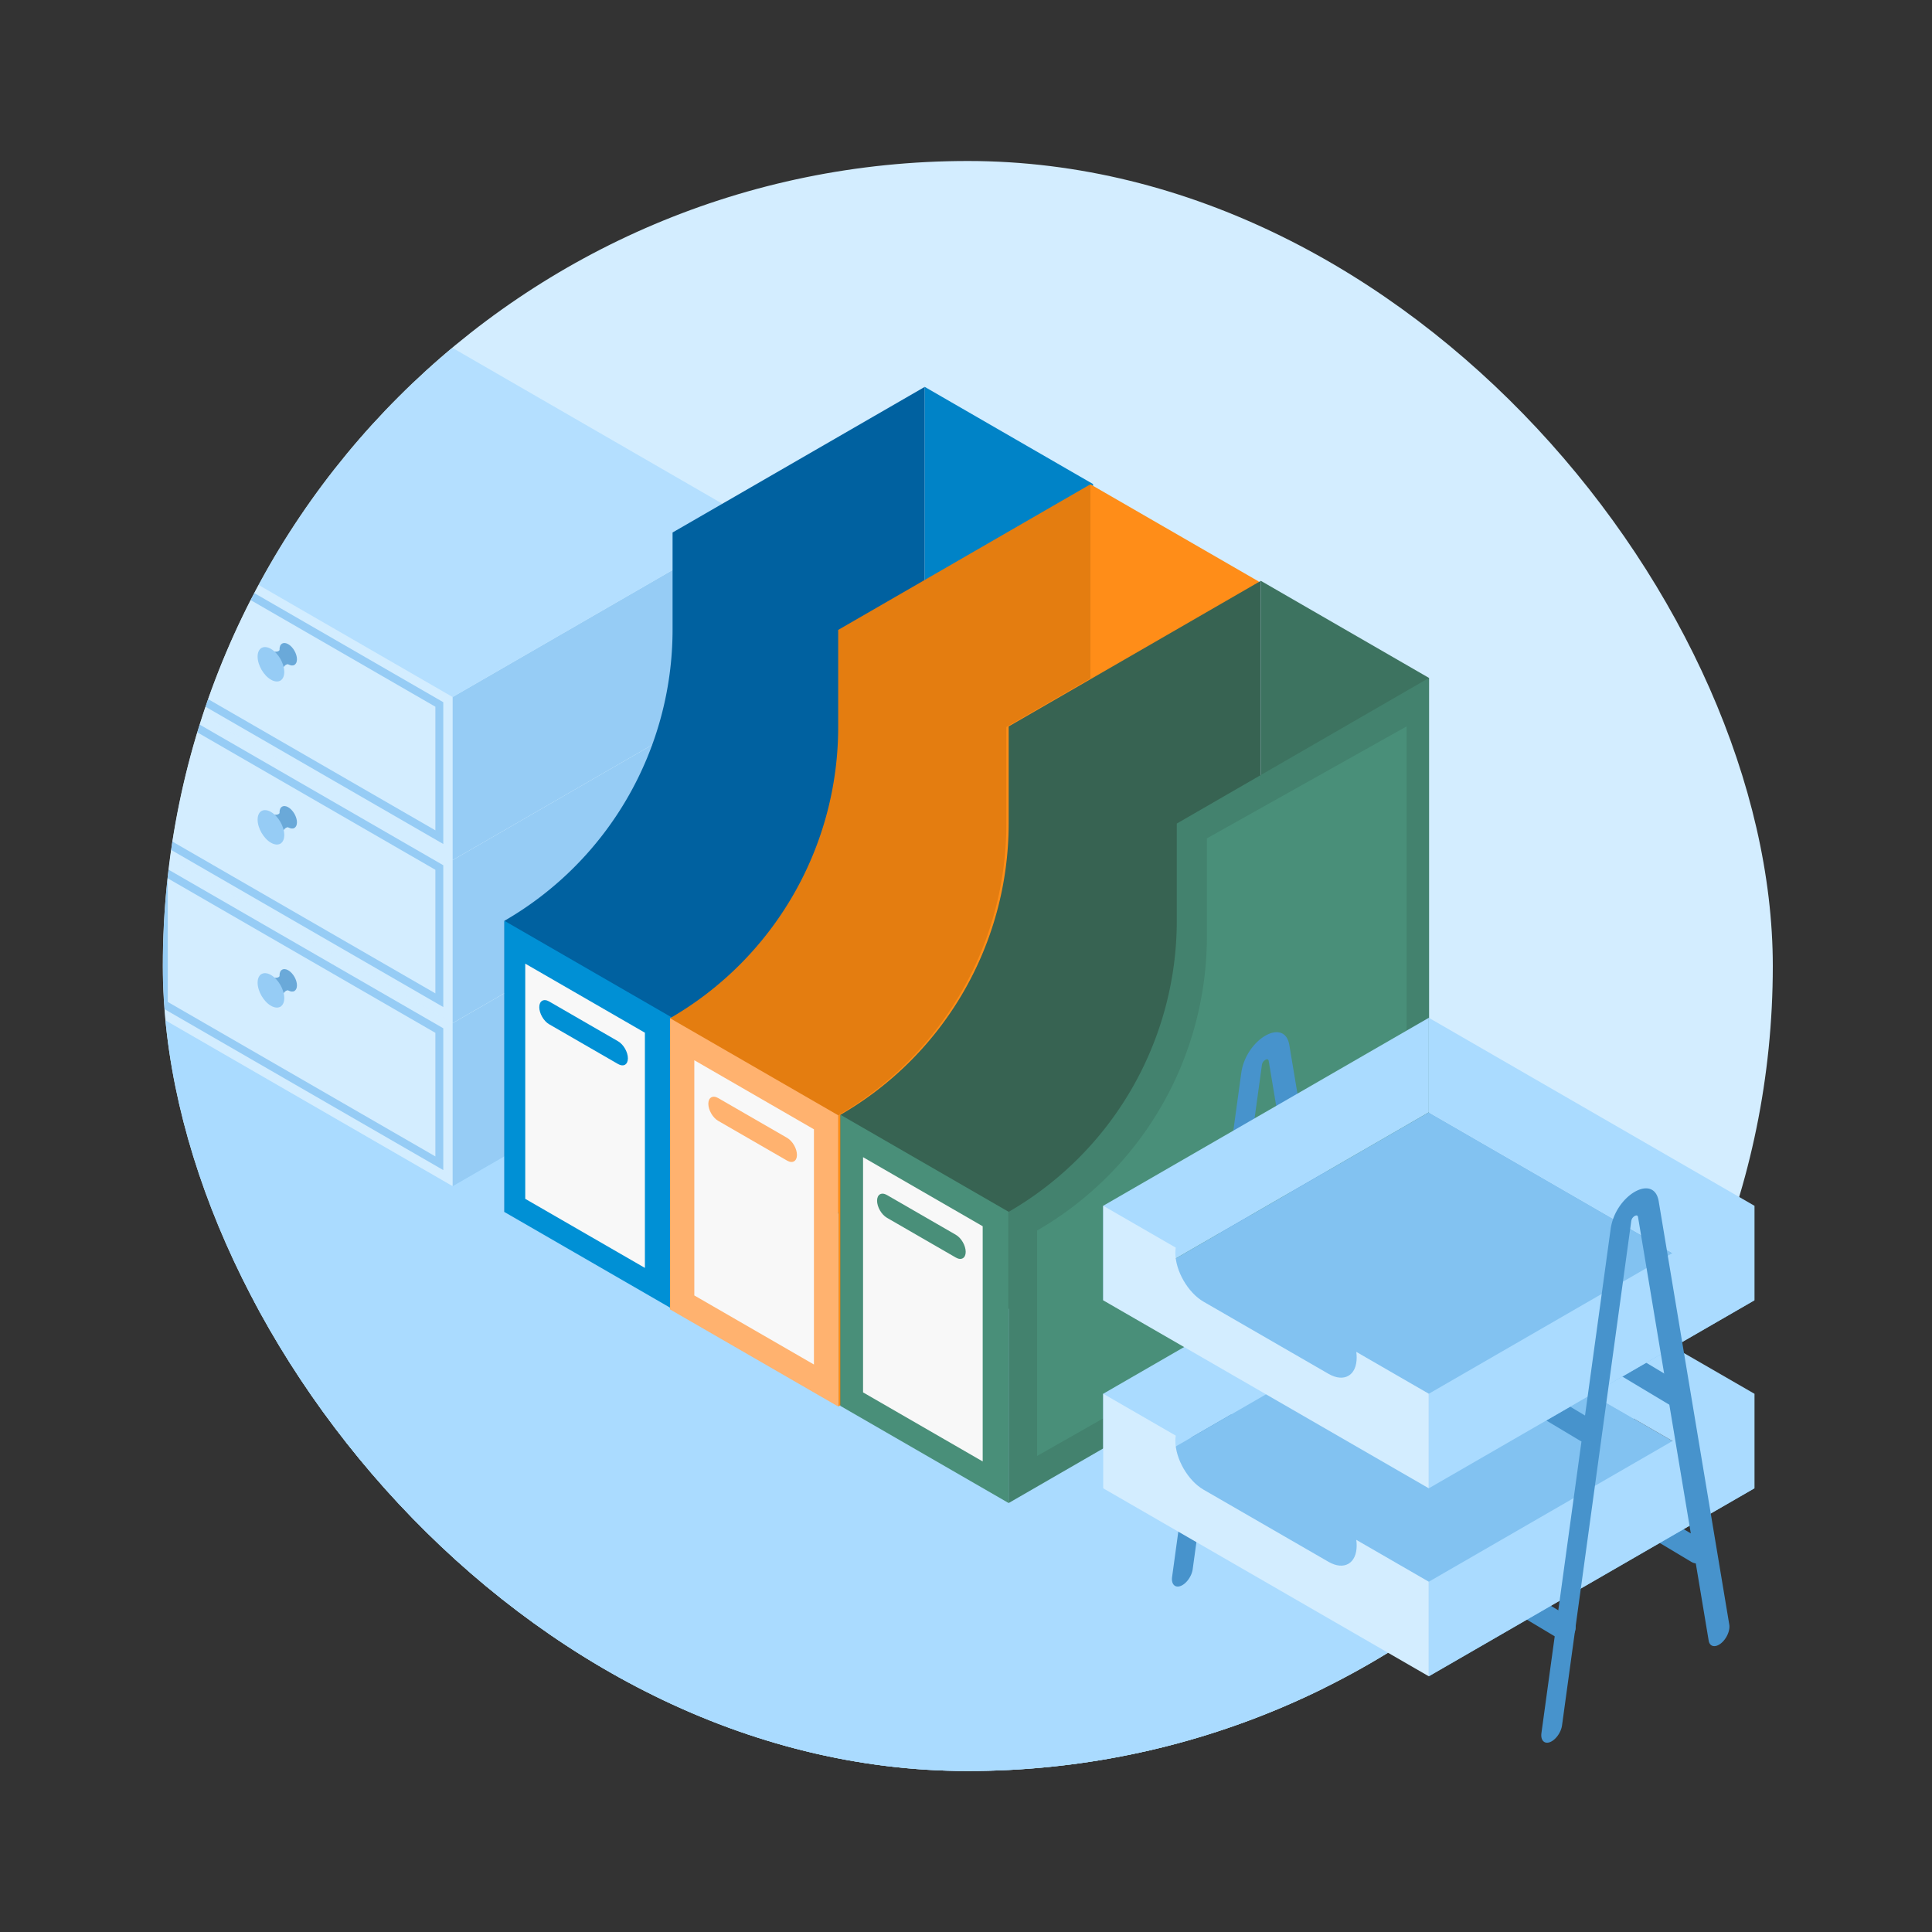 <svg xmlns="http://www.w3.org/2000/svg" width="150" height="150" fill="none" class="persona-ilustration" viewBox="0 0 150 150"><rect x="0" y="0" width="150" height="150" fill="#333333" stroke="none"/><g clip-path="url(#a)"><g clip-path="url(#b)"><rect width="125" height="125" x="12.64" y="12.5" fill="#D3EDFF" rx="62.5"/><path fill="#AADBFF" d="m5.453 109.206 62.273-35.953 67.83 39.161-62.273 35.954z"/><path fill="#AADBFF" d="m-19.294 95.355 30.056-17.353 93.535 54.003-30.056 17.353z"/><g opacity=".75"><path fill="#D3EDFF" d="m11.685 65.885 23.46 13.545v12.663l-23.46-13.544z"/><path fill="#D3EDFF" d="m12.72 67.663 21.39 12.35v10.302l-21.39-12.35z"/><path fill="#82C2F1" fill-rule="evenodd" d="m12.414 67.133 22.002 12.702v11.01L12.414 78.143zm.612 1.06v9.596l20.777 11.995V80.19z" clip-rule="evenodd"/><path fill="#82C2F1" d="M58.604 65.885 35.143 79.43v12.663l23.46-13.544z"/><path fill="#4793CC" d="M23.056 76.504c0 .431-.303.606-.677.39-.373-.215-.676-.74-.676-1.171s.303-.607.676-.39c.374.215.677.74.677 1.17"/><path fill="#4793CC" d="M20.266 75.649c1.03.258 1.507.555 1.574-.304l.998 1.607c-.855-.31-.936.31-1.11 1.23z"/><path fill="#82C2F1" d="M22.071 77.49c0 .66-.463.927-1.035.597s-1.035-1.133-1.035-1.793.463-.927 1.035-.597 1.035 1.132 1.035 1.793"/><path fill="#D3EDFF" fill-rule="evenodd" d="m58.614 65.885-23.467-13.55-23.458 13.55.008.002h-.016l23.462 13.547 23.463-13.547z" clip-rule="evenodd"/><path fill="#D3EDFF" d="m11.685 53.227 23.46 13.544v12.664L11.684 65.89z"/><path fill="#D3EDFF" d="m12.72 55.005 21.39 12.349v10.302L12.72 65.307z"/><path fill="#82C2F1" fill-rule="evenodd" d="m12.414 54.475 22.002 12.702v11.01L12.414 65.484zm.612 1.06v9.596l20.777 11.995v-9.595z" clip-rule="evenodd"/><path fill="#82C2F1" d="M58.604 53.227 35.143 66.77v12.663l23.46-13.544z"/><path fill="#4793CC" d="M23.056 63.845c0 .431-.303.606-.677.39-.373-.215-.676-.74-.676-1.171s.303-.606.676-.39.677.74.677 1.171"/><path fill="#4793CC" d="M20.266 62.99c1.03.258 1.507.555 1.574-.304l.998 1.607c-.855-.31-.936.31-1.11 1.23z"/><path fill="#82C2F1" d="M22.071 64.83c0 .661-.463.929-1.035.599s-1.035-1.133-1.035-1.793.463-.928 1.035-.598 1.035 1.133 1.035 1.793"/><path fill="#D3EDFF" d="m58.614 53.226-23.467-13.55-23.458 13.55.008.002h-.016l23.462 13.547 23.463-13.547z"/><path fill="#D3EDFF" d="m11.685 40.568 23.46 13.544v12.663l-23.46-13.544z"/><path fill="#D3EDFF" d="m12.72 42.346 21.39 12.349v10.302L12.72 52.648z"/><path fill="#82C2F1" fill-rule="evenodd" d="m12.414 41.815 22.002 12.703v11.01L12.414 52.825zm.612 1.061v9.595l20.777 11.996V54.87z" clip-rule="evenodd"/><path fill="#82C2F1" d="m58.604 40.568-23.46 13.544v12.663l23.46-13.544z"/><path fill="#4793CC" d="M23.056 51.186c0 .432-.303.607-.677.39-.373-.215-.676-.74-.676-1.17 0-.432.303-.607.676-.392.374.216.677.74.677 1.172"/><path fill="#4793CC" d="M20.266 50.331c1.03.258 1.507.555 1.574-.303l.998 1.606c-.855-.31-.936.31-1.11 1.23z"/><path fill="#82C2F1" d="M22.071 52.172c0 .66-.463.928-1.035.598s-1.035-1.133-1.035-1.793.463-.928 1.035-.598 1.035 1.133 1.035 1.793"/><path fill="#AADBFF" d="m58.614 40.568-23.467-13.55-23.458 13.55.008.001h-.016l23.462 13.548 23.463-13.548z"/></g><path fill="#0061A0" d="m39.163 94.1 32.635-18.843v-45.22l-19.58 11.306v7.537a26.11 26.11 0 0 1-13.055 22.611v22.611z"/><path fill="#0083C7" d="m71.798 30.038 13.055 7.537v45.22l-13.055-7.536z"/><path fill="#0083C7" d="m52.217 101.638 32.636-18.843v-45.22L65.272 48.881v7.537a26.11 26.11 0 0 1-13.055 22.61v22.612z"/><path fill="#0090D5" d="m39.163 71.491 13.054 7.536v22.611L39.163 94.1z"/><path fill="#F8F8F8" d="M40.78 93.077v-18.26l9.29 5.362v18.26z"/><path fill="#0090D5" d="M41.87 78.196c0-.488.343-.686.766-.442l5.349 3.089c.423.244.765.837.765 1.325 0 .489-.342.686-.765.442l-5.35-3.088c-.422-.244-.765-.838-.765-1.326"/><path fill="#E47D10" d="m52.023 101.664 32.636-18.843V37.6L65.077 48.906v7.538a26.11 26.11 0 0 1-13.054 22.61v22.611z"/><path fill="#FF8D18" d="m84.658 37.601 13.055 7.538v45.22l-13.055-7.537z"/><path fill="#FF8D18" d="m65.077 109.201 32.636-18.843v-45.22L78.132 56.445v7.538a26.11 26.11 0 0 1-13.055 22.61v22.611z"/><path fill="#FFB26F" d="m52.023 79.055 13.054 7.535v22.611l-13.054-7.537z"/><path fill="#F8F8F8" d="M53.906 100.577V82.316l9.288 5.363v18.261z"/><path fill="#FFB26F" d="M54.995 85.696c0-.488.343-.686.766-.442l5.349 3.088c.423.244.765.838.765 1.326s-.342.686-.765.442l-5.35-3.088c-.422-.244-.765-.838-.765-1.326"/><path fill="#376352" d="m65.257 109.159 32.635-18.843v-45.22l-19.58 11.306v7.537a26.11 26.11 0 0 1-13.055 22.61v22.612z"/><path fill="#3D7360" d="m97.892 45.096 13.055 7.538v45.22l-13.055-7.536z"/><path fill="#498F79" d="m65.256 86.55 13.055 7.535v22.611l-13.055-7.537z"/><path fill="#F8F8F8" d="M67.007 108.104V89.843l9.289 5.362v18.261z"/><path fill="#498F79" d="M68.096 93.223c0-.489.343-.686.766-.442l5.349 3.088c.423.244.766.838.766 1.326s-.343.686-.766.442l-5.35-3.089c-.422-.244-.765-.837-.765-1.326"/><path fill="#43826E" d="m78.311 116.696 32.636-18.843v-45.22L91.366 63.94v7.538a26.11 26.11 0 0 1-13.055 22.61v22.611z"/><path fill="#498F79" d="M109.206 96.736V56.398L93.702 65.09v7.613A26.37 26.37 0 0 1 80.517 95.54v17.502z"/></g><path fill="#4793CC" fill-rule="evenodd" d="M98.06 82.454a.55.55 0 0 0-.088.247l-5.371 39.127c-.076.554-.496 1.139-.938 1.306s-.739-.146-.662-.7l5.37-39.127c.361-2.626 3.366-4.367 3.734-2.163l5.48 32.866c.078.465-.217 1.122-.659 1.466-.441.345-.862.247-.94-.218l-5.48-32.866c-.018-.107-.058-.135-.09-.144-.039-.013-.101-.005-.178.04a.6.6 0 0 0-.178.166" clip-rule="evenodd"/><path fill="#4793CC" fill-rule="evenodd" d="M91.527 108.469a.94.94 0 0 1 1.285-.322l29.089 17.424a.938.938 0 0 1-.963 1.609l-29.089-17.425a.937.937 0 0 1-.323-1.286m10.386-5.911a.94.94 0 0 1 1.286-.323l29.089 17.424a.938.938 0 0 1-.964 1.609l-29.088-17.424a.937.937 0 0 1-.323-1.286" clip-rule="evenodd"/><path fill="#AADBFF" d="M110.932 93.616 85.654 108.21v7.342l25.278-14.594z"/><path fill="#82C2F1" d="m85.688 115.533 25.278 14.594 25.244-14.575-25.278-14.594z"/><path fill="#D3EDFF" fill-rule="evenodd" d="M91.286 111.462q-.03.19-.031.407c0 1.394.979 3.09 2.187 3.788l9.703 5.602c1.208.697 2.187.132 2.187-1.263q0-.218-.031-.443l5.631 3.252v7.342l-25.278-14.594v-7.343z" clip-rule="evenodd"/><path fill="#AADBFF" d="m110.932 93.616 25.279 14.594v7.342l-25.279-14.594z"/><path fill="#AADBFF" d="m136.21 108.21-25.278 14.595v7.342l25.278-14.595z"/><path fill="#4793CC" fill-rule="evenodd" d="M93.245 93.134a.937.937 0 0 1 1.286-.323l29.089 17.425a.937.937 0 1 1-.964 1.608L93.568 94.42a.937.937 0 0 1-.323-1.286m6.871-2.83a.937.937 0 0 1 1.286-.323l29.089 17.425a.937.937 0 1 1-.964 1.608L100.439 91.59a.937.937 0 0 1-.323-1.286" clip-rule="evenodd"/><path fill="#AADBFF" d="M110.932 79.021 85.654 93.615v7.342l25.278-14.594z"/><path fill="#82C2F1" d="m85.688 100.938 25.278 14.594 25.244-14.575-25.278-14.594z"/><path fill="#D3EDFF" fill-rule="evenodd" d="M91.286 96.867q-.03.19-.031.407c0 1.395.979 3.09 2.186 3.788l9.704 5.602c1.208.697 2.187.132 2.187-1.263q0-.217-.031-.443l5.631 3.252v7.342l-25.278-14.594v-7.343z" clip-rule="evenodd"/><path fill="#AADBFF" d="m110.932 79.021 25.279 14.594v7.342l-25.279-14.594z"/><path fill="#AADBFF" d="m136.21 93.616-25.278 14.594v7.342l25.278-14.594z"/><path fill="#4793CC" fill-rule="evenodd" d="M126.736 94.578a.55.55 0 0 0-.088.246l-5.371 39.127c-.076.555-.496 1.139-.938 1.307s-.739-.147-.663-.701l5.372-39.127c.36-2.626 3.365-4.366 3.733-2.162l5.48 32.866c.078.465-.217 1.121-.659 1.466-.442.344-.863.246-.94-.219l-5.481-32.866c-.018-.107-.057-.134-.088-.144-.04-.012-.102-.004-.179.04a.6.6 0 0 0-.178.167" clip-rule="evenodd"/></g><defs><clipPath id="a"><path fill="#fff" d="M0 0h150v150H0z"/></clipPath><clipPath id="b"><rect width="125" height="125" x="12.64" y="12.5" fill="#fff" rx="62.5"/></clipPath></defs></svg>